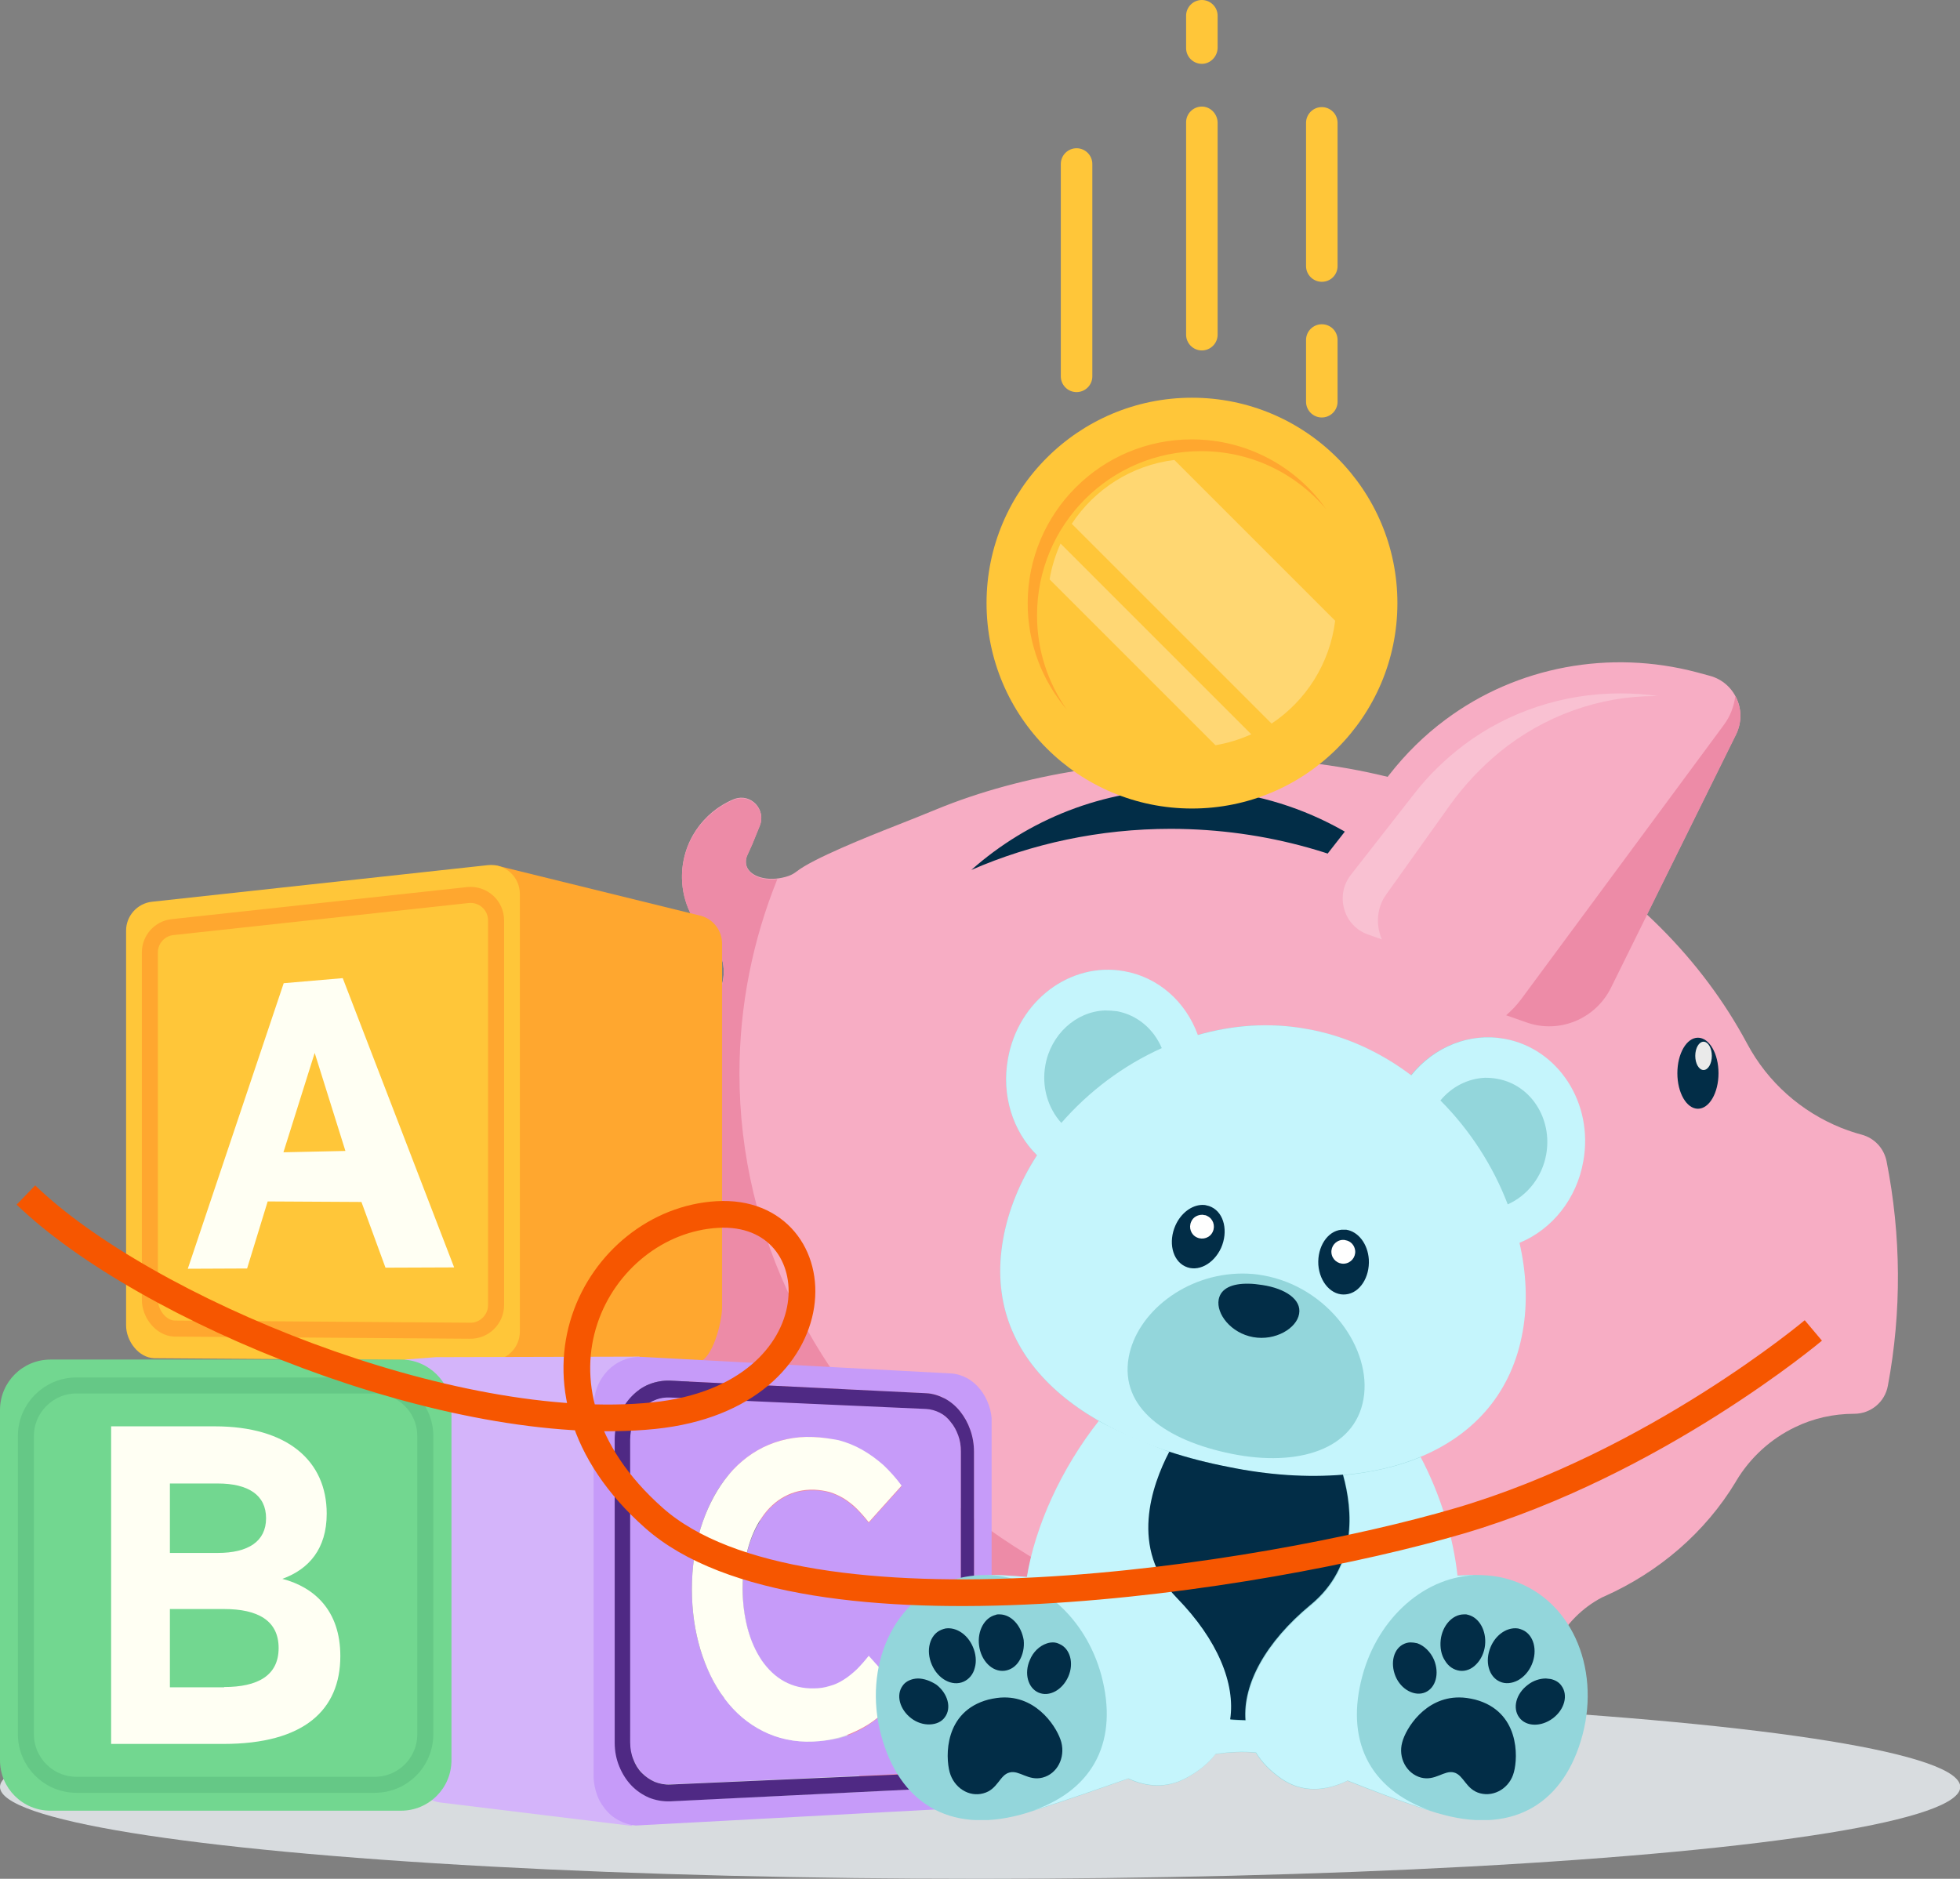 <?xml version="1.0" encoding="UTF-8"?>
<!-- Generator: Adobe Illustrator 27.6.1, SVG Export Plug-In . SVG Version: 6.00 Build 0)  -->
<svg xmlns="http://www.w3.org/2000/svg" xmlns:xlink="http://www.w3.org/1999/xlink" version="1.1" id="Layer_1" x="0px" y="0px" viewBox="0 0 733.7 703.4" xml:space="preserve">
<rect x="0" y="0" width="733.7" height="703.4" fill="#808080" stroke="none"/>
<g>
	<ellipse fill="#D8DCDF" cx="366.9" cy="669" rx="366.9" ry="34.4"></ellipse>
	<g>
		<path fill="#F7ADC4" d="M706.2,434.7c-1-4.8-4.5-8.6-9.3-9.9c-2.7-0.7-5.2-1.6-7.8-2.6c-14.8-6-27.3-16.9-35.1-31.5    c-33.7-63-106.9-106.7-191.7-106.7c-39.7,0-78.8,5.4-112,19.1c-4.9,2-9.8,4-14.7,5.9c-11.5,4.5-31.3,12.5-37.3,17.2    c-0.9,0.7-1.9,1.3-3,1.7c-0.8,0.3-1.6,0.5-2.5,0.7c-6.6,1.4-12.7-0.8-13.5-5c-0.2-1.1-0.1-2.3,0.4-3.4c0.6-1.4,1.3-2.8,1.9-4.2    l2.8-6.9c2.5-6-3.3-12.2-9.4-10c-0.1,0-0.2,0.1-0.3,0.1c-11.6,4.8-19.7,16.3-19.4,29.7c0.2,8.8,4.1,16.7,10.2,22.3    c4.7,4.3,6.5,11,4.8,17.2c-0.2,0.6-0.3,1.2-0.5,1.8c-2.6,10.8-5.6,21.5-9,32.1c-6.8,21.6-10.1,44.6-10.1,66.4    c0,38,13.1,73.3,35.6,102.7c13.7,17.9,23.1,38.7,27.5,60.8l4.8,23.8c0,7.7,6.2,13.9,13.9,13.9h62.6c10.1,0,18.4-8.2,18.4-18.4l0,0    c0-16.1,13.1-29.2,29.2-29.2h11.5c10.4,0,19.7,6.9,22.6,16.9l4.1,13.7c2.4,8.1,9.8,13.6,18.3,13.6h69c7.2,0,12.8-6.4,11.8-13.5    l-1.8-13.2c-2.4-17.7,6.8-34,21.4-41.7c0.3-0.1,0.6-0.3,0.9-0.4c20.4-9.1,37.8-23.9,49.3-43c0-0.1,0.1-0.2,0.1-0.2    c5.3-8.9,13.1-15.9,22.1-20.2c6.8-3.3,14.3-5,22.1-5c6.2,0,11.5-4.4,12.6-10.5C711.9,491.1,711.7,462.5,706.2,434.7z"></path>
		<path fill="none" d="M301.8,337.1"></path>
		<ellipse fill="#022D47" cx="635.6" cy="401.8" rx="7.7" ry="13.3"></ellipse>
		<ellipse fill="#EAEAEA" cx="637.7" cy="395.3" rx="3.1" ry="5.3"></ellipse>
		<path fill="#022D47" d="M534.3,336.7c-22.1-25.3-54.6-41.3-90.8-41.3c-30.7,0-58.7,11.5-79.9,30.3c22.5-9.8,47.9-15.4,74.8-15.4    C474.1,310.4,507.2,320.1,534.3,336.7z"></path>
		<path fill="#F7ADC4" d="M602.9,369.9l47-95.1c4.3-8.8-0.5-19.3-9.9-21.8l-4.8-1.3c-32.5-8.6-67.3-2.3-94.2,17.8    c-7.8,5.8-14.8,12.7-20.9,20.5l-23.6,30.2c-11,14.1-4.9,34.8,12,40.7l63,21.9C583.6,387,597.1,381.5,602.9,369.9z"></path>
		<path fill="#F9C1D2" d="M518.9,334.9l23.6-33.1c5.4-7.6,11.7-14.3,18.7-20.1c16.6-13.6,37.3-21.1,58.4-21.1c0.4,0,0.7,0,1.1,0    c-4.7-0.7-9.5-1-14.3-1c-21.1,0-41.8,6.8-58.4,19.3c-7,5.3-13.3,11.4-18.7,18.4l-23.6,30.2c-2.9,3.7-3.8,8.4-2.5,12.9    c1.3,4.5,4.6,8,9,9.5l5.1,1.8c-0.4-0.8-0.7-1.7-0.9-2.6C515.1,344.1,516,338.9,518.9,334.9z"></path>
		<path fill="#ED8BA7" d="M649.6,260.6c-0.5,3.8-1.9,7.6-4.3,10.8l-75.8,102.6c-1.7,2.3-3.7,4.4-5.7,6.1l7.7,2.7    c12.2,4.3,25.7-1.3,31.5-12.9l47-95.1C652.2,270,651.9,264.8,649.6,260.6z"></path>
		<circle fill="#FFC639" cx="446.2" cy="225.8" r="76.9"></circle>
		
			<ellipse transform="matrix(0.707 -0.707 0.707 0.707 -28.983 381.624)" fill="#FFC639" cx="446.2" cy="225.8" rx="61.4" ry="61.4"></ellipse>
		<g>
			<path fill="#FFC639" d="M448.4,289.5c33.9,0,61.4-27.5,61.4-61.4c0-17.5-7.3-33.3-19.1-44.5c10.4,11,16.9,25.9,16.9,42.3     c0,33.9-27.5,61.4-61.4,61.4c-16.4,0-31.2-6.4-42.3-16.9C415.1,282.1,430.9,289.5,448.4,289.5z"></path>
		</g>
		<g>
			<path fill="#FFA72F" d="M449.6,168.9c18.8,0,35.6,8.4,46.8,21.7c-11.1-15.8-29.5-26.1-50.3-26.1c-33.9,0-61.4,27.5-61.4,61.4     c0,15.1,5.5,29,14.6,39.7c-7-10-11.1-22.1-11.1-35.2C388.2,196.3,415.7,168.9,449.6,168.9z"></path>
		</g>
		<path opacity="0.29" fill="#FFFFFF" d="M499.8,232.4l-60.2-60.2c-16.1,2-29.9,11-38.4,23.9l74.8,74.8    C488.8,262.4,497.8,248.5,499.8,232.4z"></path>
		<path opacity="0.3" fill="#FFFFFF" d="M392.9,216.9l62.1,62.1c4.7-0.8,9.2-2.2,13.4-4.1L397,203.5    C395.1,207.7,393.7,212.2,392.9,216.9z"></path>
		<g>
			<path fill="#FFC639" d="M449.9,39.9L449.9,39.9c-3.2,0-5.9,2.6-5.9,5.9v79.5c0,3.2,2.6,5.9,5.9,5.9l0,0c3.2,0,5.9-2.6,5.9-5.9     V45.8C455.7,42.6,453.1,39.9,449.9,39.9z"></path>
			<path fill="#FFC639" d="M449.9,23.9L449.9,23.9c-3.2,0-5.9-2.6-5.9-5.9V5.9c0-3.2,2.6-5.9,5.9-5.9l0,0c3.2,0,5.9,2.6,5.9,5.9V18     C455.7,21.2,453.1,23.9,449.9,23.9z"></path>
			<path fill="#FFC639" d="M494.8,121.4L494.8,121.4c-3.2,0-5.9,2.6-5.9,5.9v23.1c0,3.2,2.6,5.9,5.9,5.9l0,0c3.2,0,5.9-2.6,5.9-5.9     v-23.1C500.7,124,498.1,121.4,494.8,121.4z"></path>
			<path fill="#FFC639" d="M494.8,105.5L494.8,105.5c-3.2,0-5.9-2.6-5.9-5.9V46c0-3.2,2.6-5.9,5.9-5.9l0,0c3.2,0,5.9,2.6,5.9,5.9     v53.6C500.7,102.9,498.1,105.5,494.8,105.5z"></path>
			<path fill="#FFC639" d="M403,55.5L403,55.5c-3.2,0-5.9,2.6-5.9,5.9v79.5c0,3.2,2.6,5.9,5.9,5.9l0,0c3.2,0,5.9-2.6,5.9-5.9V61.4     C408.9,58.2,406.3,55.5,403,55.5z"></path>
		</g>
		<path fill="#ED8BA7" d="M533,622.9c-141.5,0-256.2-99-256.2-221c0-25.5,5-50,14.2-72.8c-5.9,0.7-10.9-1.5-11.7-5.3    c-0.2-1.1-0.1-2.3,0.4-3.4c0.6-1.4,1.3-2.8,1.9-4.2l2.8-6.9c2.5-6-3.3-12.2-9.4-10c-0.1,0-0.2,0.1-0.3,0.1    c-11.6,4.8-19.7,16.3-19.4,29.7c0.2,8.8,4.1,16.7,10.2,22.3c4.7,4.3,6.5,11,4.8,17.2c-0.2,0.6-0.3,1.2-0.5,1.8    c-2.6,10.8-5.6,21.5-9,32.1c-6.8,21.6-10.1,44.6-10.1,66.4c0,38,13.1,73.3,35.6,102.7c13.7,17.9,23.1,38.7,27.5,60.8l4.8,23.8    c0,7.7,6.2,13.9,13.9,13.9h62.6c10.1,0,18.4-8.2,18.4-18.4l0,0c0-16.1,13.1-29.2,29.2-29.2h11.5c10.4,0,19.7,6.9,22.6,16.9    l4.1,13.7c2.4,8.1,9.8,13.6,18.3,13.6h69c7.2,0,12.8-6.4,11.8-13.5l-1.8-13.2c-1-7.4,0-14.6,2.6-21    C565.3,621.6,549.3,622.9,533,622.9z"></path>
	</g>
	<g>
		<g>
			<path fill="#FFA72F" d="M183.4,509.4l78,0.5c5.3-0.8,8.9-15,8.9-20.4V353.3c0-4.8-3.2-9.1-7.8-10.4l-77.2-19"></path>
			<path fill="#FFC639" d="M183.4,509.4l-125.7-0.9c-5.8-0.2-10.5-6.4-10.5-12.3V348.4c0-5.5,4.2-10.2,9.7-10.8l125.7-13.7     c6.4-0.7,12,4.3,12,10.8v163.8C194.6,504.7,189.5,509.6,183.4,509.4z"></path>
			<path fill="none" stroke="#FFA72F" stroke-width="6" stroke-miterlimit="10" d="M175.8,498.2l-110.5-0.8     c-5.1-0.2-9.2-5.6-9.2-10.8v-130c0-4.9,3.7-9,8.5-9.5l110.5-12c5.7-0.6,10.6,3.8,10.6,9.5v144C185.7,494,181.2,498.4,175.8,498.2     z"></path>
			<path fill="#FFFFF3" d="M70.3,475l35.9-106.9l22.1-1.9l41.7,108.3l-25.7,0.1l-9-24.6l-35.1-0.2l-7.7,25.1L70.3,475z M106.1,431.4     l23.2-0.5l-11.5-36.7L106.1,431.4z"></path>
		</g>
		<path fill="#D4B4FA" d="M236.6,683.6l-72-8.8c-5.1-0.7-8.8-5.1-8.8-10.2L151.6,509l11.6-0.9l76.2-0.2"></path>
		<path fill="#72D790" d="M150.1,677.9H18.9C8.5,677.9,0,669.5,0,659V527.9C0,517.4,8.5,509,18.9,509h131.2    c10.4,0,18.9,8.5,18.9,18.9V659C169,669.5,160.5,677.9,150.1,677.9z"></path>
		<path fill="none" stroke="#65C886" stroke-width="6" stroke-miterlimit="10" d="M140.3,668.2H28.6c-10.4,0-18.9-8.5-18.9-18.9    V537.6c0-10.4,8.5-18.9,18.9-18.9h111.7c10.4,0,18.9,8.5,18.9,18.9v111.7C159.2,659.7,150.8,668.2,140.3,668.2z"></path>
		<g>
			<path fill="#FFFFF3" d="M127.4,620c0,20.2-13.6,32.9-43.7,32.9H41.6V534h38.8c27.3,0,41.9,13,41.9,32.7     c0,13.2-6.7,20.8-16.6,24.4C117.6,594.2,127.4,602.9,127.4,620z M81.5,581.4c11.4,0,18.1-4.3,18.1-13c0-8.7-6.7-13-18.1-13H63.6     v26H81.5z M83.9,631.6c12.6,0,20.4-4.3,20.4-14.6c0-10.3-7.8-14.6-20.4-14.6H63.6v29.3H83.9z"></path>
		</g>
		<g>
			<g>
				<g>
					<defs>
						<polygon id="SVGID_1_" points="222.2,684.3 222.2,506.9 371.2,515 371.2,676.3       "></polygon>
					</defs>
					<clipPath id="SVGID_00000149372519370512995160000012227952624829422989_">
						<use xlink:href="#SVGID_1_" overflow="visible"></use>
					</clipPath>
					<g clip-path="url(#SVGID_00000149372519370512995160000012227952624829422989_)">
						<g>
							<g>
								<g>
									<path fill="#C69BF9" d="M304.3,652c-6.9,0.3-13.2-1.2-18.7-3.9c-5.6-2.8-10.4-6.9-14.3-12.1c-3.9-5.2-7-11.5-9.1-18.4           c-2.1-7-3.2-14.6-3.2-22.6s1.1-15.6,3.2-22.6c2.1-6.9,5.1-13.2,9.1-18.4c3.9-5.2,8.7-9.3,14.3-12.1           c5.5-2.8,11.8-4.2,18.7-3.9c3.3,0.1,6.6,0.6,9.7,1.5c3.1,0.8,6,2.1,8.8,3.6c2.8,1.5,5.4,3.4,7.9,5.7           c2.5,2.2,4.7,4.8,6.8,7.7l-12.3,13.7c-1.5-1.9-3-3.6-4.5-5.1c-1.6-1.5-3.2-2.8-4.8-3.8c-1.7-1.1-3.4-1.9-5.3-2.4           c-1.9-0.6-3.8-0.9-5.9-0.9c-4.1-0.1-7.8,0.8-11.1,2.6c-3.3,1.8-6.1,4.5-8.4,7.8c-2.3,3.4-4.1,7.4-5.3,11.9           c-1.2,4.5-1.9,9.6-1.9,14.9s0.6,10.3,1.9,14.9c1.2,4.5,3,8.6,5.3,11.9c2.3,3.4,5.1,6,8.4,7.8c3.3,1.8,7,2.7,11.1,2.6           c2.1,0,4-0.4,5.9-0.9c1.9-0.6,3.6-1.4,5.3-2.4c1.7-1.1,3.3-2.3,4.8-3.8c1.5-1.5,3-3.2,4.5-5.1l12.3,13.7           c-2.1,2.9-4.4,5.4-6.8,7.6c-2.5,2.2-5.1,4.1-7.9,5.7c-2.8,1.6-5.8,2.8-8.8,3.6C310.8,651.4,307.6,651.9,304.3,652            M346.7,527.4l-95.8-4.3c-2.1-0.1-4,0.3-5.8,1c-1.8,0.8-3.4,1.9-4.8,3.3c-1.4,1.4-2.5,3.2-3.2,5.1           c-0.8,1.9-1.2,4.1-1.2,6.4v113.3c0,2.3,0.4,4.4,1.2,6.4c0.8,1.9,1.9,3.7,3.2,5.1c1.4,1.4,3,2.6,4.8,3.3           c1.8,0.8,3.8,1.1,5.8,1l95.8-4.3c1.8-0.1,3.5-0.6,5.1-1.4c1.6-0.8,3-2,4.1-3.5c1.2-1.4,2.1-3.1,2.8-5c0.7-1.9,1-3.9,1-6           V543.3c0-2.1-0.4-4.1-1-6c-0.7-1.9-1.6-3.5-2.8-5c-1.2-1.4-2.6-2.6-4.1-3.5C350.2,528,348.5,527.5,346.7,527.4            M250.9,674.3c-2.8,0.1-5.5-0.4-8-1.4c-2.5-1-4.7-2.6-6.6-4.6c-1.9-2-3.4-4.4-4.5-7.1c-1.1-2.7-1.7-5.7-1.7-8.8V538.8           c0-3.2,0.6-6.1,1.7-8.8c1.1-2.7,2.6-5.1,4.5-7.1c1.9-2,4.1-3.5,6.6-4.6c2.5-1,5.2-1.5,8-1.4l95.8,4.7c2.5,0.1,4.9,0.8,7,2           c2.1,1.2,4.1,2.8,5.7,4.8c1.6,2,2.9,4.3,3.8,6.9c0.9,2.5,1.4,5.3,1.4,8.2v104.3c0,2.9-0.5,5.7-1.4,8.2           c-0.9,2.6-2.2,4.9-3.8,6.9c-1.6,2-3.5,3.6-5.7,4.8c-2.2,1.2-4.5,1.9-7,2L250.9,674.3 M355.9,514.2l-115.6-6.2           c-2.5-0.1-4.8,0.3-7,1.2c-2.2,0.9-4.1,2.2-5.8,3.9c-1.6,1.7-3,3.8-3.9,6.1c-0.9,2.3-1.4,4.9-1.4,7.7v137.7           c0,2.7,0.5,5.3,1.4,7.7c0.9,2.3,2.3,4.4,3.9,6.1c1.6,1.7,3.6,3,5.8,3.9c2.2,0.9,4.5,1.3,7,1.2l115.6-6.2           c2.1-0.1,4.2-0.7,6-1.8c1.8-1,3.5-2.4,4.9-4.1c1.4-1.7,2.5-3.7,3.3-5.9c0.8-2.2,1.2-4.6,1.2-7.1V533c0-2.5-0.4-4.9-1.2-7.1           c-0.8-2.2-1.9-4.2-3.3-5.9c-1.4-1.7-3-3.1-4.9-4.1C360,514.9,358,514.3,355.9,514.2"></path>
									<path fill="#4F2984" d="M250.9,668.1c-2.1,0.1-4-0.3-5.8-1c-1.8-0.8-3.4-1.9-4.8-3.3c-1.4-1.4-2.5-3.2-3.2-5.1           c-0.8-1.9-1.2-4.1-1.2-6.4V539c0-2.3,0.4-4.4,1.2-6.4c0.8-1.9,1.9-3.7,3.2-5.1c1.4-1.4,3-2.6,4.8-3.3           c1.8-0.8,3.8-1.1,5.8-1l95.8,4.3c1.8,0.1,3.5,0.6,5.1,1.4c1.6,0.8,3,2,4.1,3.5c1.2,1.4,2.1,3.1,2.8,5c0.7,1.9,1,3.9,1,6           V648c0,2.1-0.4,4.1-1,6c-0.7,1.9-1.6,3.5-2.8,5c-1.2,1.4-2.6,2.6-4.1,3.5c-1.6,0.8-3.3,1.4-5.1,1.4L250.9,668.1            M346.7,521.6l-95.8-4.7c-2.8-0.1-5.5,0.4-8,1.4c-2.5,1-4.7,2.6-6.6,4.6c-1.9,2-3.4,4.4-4.5,7.1c-1.1,2.7-1.7,5.7-1.7,8.8           v113.7c0,3.2,0.6,6.1,1.7,8.8c1.1,2.7,2.6,5.1,4.5,7.1c1.9,2,4.1,3.5,6.6,4.6c2.5,1,5.2,1.5,8,1.4l95.8-4.7           c2.5-0.1,4.9-0.8,7-2c2.1-1.2,4.1-2.8,5.7-4.8c1.6-2,2.9-4.3,3.8-6.9c0.9-2.5,1.4-5.3,1.4-8.2V543.5c0-2.9-0.5-5.7-1.4-8.2           c-0.9-2.6-2.2-4.9-3.8-6.9c-1.6-2-3.5-3.6-5.7-4.8C351.5,522.5,349.2,521.7,346.7,521.6"></path>
									<path fill="#FFFFF3" d="M304.3,538c-6.9-0.3-13.2,1.2-18.7,3.9c-5.6,2.8-10.4,6.9-14.3,12.1c-3.9,5.2-7,11.5-9.1,18.4           c-2.1,7-3.2,14.6-3.2,22.6s1.1,15.6,3.2,22.6c2.1,6.9,5.1,13.2,9.1,18.4c3.9,5.2,8.7,9.3,14.3,12.1           c5.5,2.8,11.8,4.2,18.7,3.9c3.3-0.1,6.6-0.6,9.7-1.5c3.1-0.8,6-2.1,8.8-3.6c2.8-1.5,5.4-3.4,7.9-5.7           c2.5-2.2,4.7-4.8,6.8-7.6l-12.3-13.7c-1.5,1.9-3,3.6-4.5,5.1c-1.6,1.5-3.2,2.8-4.8,3.8c-1.7,1.1-3.4,1.9-5.3,2.4           c-1.9,0.6-3.8,0.9-5.9,0.9c-4.1,0.1-7.8-0.8-11.1-2.6c-3.3-1.8-6.1-4.5-8.4-7.8c-2.3-3.4-4.1-7.4-5.3-11.9           c-1.2-4.5-1.9-9.6-1.9-14.9s0.6-10.3,1.9-14.9c1.2-4.5,3-8.6,5.3-11.9c2.3-3.4,5.1-6,8.4-7.8c3.3-1.8,7-2.7,11.1-2.6           c2.1,0.1,4,0.4,5.9,0.9c1.9,0.6,3.6,1.4,5.3,2.4c1.7,1.1,3.3,2.3,4.8,3.8c1.5,1.5,3,3.2,4.5,5.1l12.3-13.7           c-2.1-2.9-4.4-5.4-6.8-7.7c-2.5-2.2-5.1-4.1-7.9-5.7c-2.8-1.6-5.8-2.8-8.8-3.6C310.8,538.6,307.6,538.1,304.3,538"></path>
								</g>
							</g>
						</g>
					</g>
				</g>
			</g>
		</g>
	</g>
	<g>
		<g>
			<defs>
				<rect id="SVGID_00000099656930166052088630000016800989410183827591_" x="327.7" y="363" width="266.8" height="318.4"></rect>
			</defs>
			<clipPath id="SVGID_00000173154895295243312580000016278498010537496255_">
				<use xlink:href="#SVGID_00000099656930166052088630000016800989410183827591_" overflow="visible"></use>
			</clipPath>
			<path clip-path="url(#SVGID_00000173154895295243312580000016278498010537496255_)" fill="#93D6DB" d="M413.4,363.1     c-17.7,0.7-32.8,14.7-36.1,33.4c-2.4,13.4,1.7,26.9,10.9,36c-6.4,9.9-10.8,20.7-12.7,31.5c-5.3,30,9.4,52.8,35.9,68     c-13.9,17.6-23.8,39.3-26.9,58.4c-9.1-0.6-17.9-1.6-26.1,0.6c-24.4,6.5-35.3,33.3-28.6,58.5c6.7,25.2,25.3,37.1,52.2,29.9     c0,0,0,0,0,0c1.6-0.4,3.1-0.9,4.6-1.4c13.7-4.3,25.4-8.5,35.7-12.1c6.9,3.2,14.2,3.7,21.3,0c4.8-2.5,8.6-5.6,11.4-9.2     c5.3-0.7,10.2-1,15.1-0.5c2.2,3.7,5.5,7,9.7,9.9c7.7,5.2,16.3,4.6,24.6,0.6c8.9,3.5,19,7.5,31.1,11.3c1.5,0.5,3.1,1,4.7,1.4     c0,0,0,0,0,0c27,7.2,45.5-4.7,52.2-29.9c6.7-25.2-4.2-51.9-28.6-58.5c-6.3-1.7-12.4-1.4-18.4-1.2c-1.6-14.5-6.3-30.2-13.9-44.4     c20.1-8.3,34.2-24,38.3-46.9c1.9-10.6,1.4-21.9-1.2-33.2c12.4-5.1,21.5-16.7,23.9-30.6c3.9-21.7-9.4-42.2-29.6-45.8     c-12.9-2.3-26.1,2.9-34.8,13.7c-11.4-8.6-24.7-14.9-39.3-17.4c-13.9-2.5-27.6-1.4-40.6,2.3c-4.7-12.6-15.1-21.6-27.6-23.8     C418.4,363.2,415.9,363,413.4,363.1L413.4,363.1z M413.4,363.1"></path>
			<path clip-path="url(#SVGID_00000173154895295243312580000016278498010537496255_)" fill="#C5F5FC" d="M411.3,532     c-13.9,17.6-23.8,39.3-26.9,58.4c-5.4-0.5-10.8-0.8-15.9-0.8c20.4,0,38,16.1,43.8,37.7c6.3,23.7-2.2,42.4-25.7,50.6     c13.7-4.3,25.4-8.5,35.8-12.1c6.9,3.2,14.2,3.7,21.3,0c4.8-2.5,8.6-5.6,11.4-9.2c5.3-0.7,10.2-1,15.1-0.5c2.2,3.7,5.5,7,9.7,9.9     c7.7,5.2,16.3,4.6,24.6,0.6c8.9,3.5,18.9,7.5,31,11.3c-23.4-8.2-31.9-26.9-25.5-50.5c5.8-21.6,23.5-37.8,43.8-37.7     c-2.8,0-5.5,0.1-8.2,0.2c-1.6-14.5-6.3-30.2-13.8-44.4c-8.6,3.6-18.4,5.8-28.9,6.8c3.7,13.3,5.5,34.2-12.1,48.7     c-16.9,13.9-25.4,29.7-24.4,43.2c-1.9,0-3.9-0.1-5.7-0.3c2-13.4-4.7-29.8-19.9-45.4c-17.9-18.4-9.5-42.2-2.9-54.8     C429.9,540.5,418.6,536.1,411.3,532L411.3,532z M382,679.4C382,679.4,382,679.4,382,679.4C382,679.4,382,679.4,382,679.4     L382,679.4z M540.2,679.4C540.2,679.4,540.2,679.4,540.2,679.4C540.2,679.4,540.2,679.4,540.2,679.4L540.2,679.4z M540.2,679.4"></path>
			<path clip-path="url(#SVGID_00000173154895295243312580000016278498010537496255_)" fill="#C5F5FC" d="M420.8,363.6     c-20.2-3.6-39.7,11.1-43.5,32.9c-2.4,13.4,1.7,26.9,10.9,36c-6.4,9.9-10.8,20.7-12.7,31.5c-8,45.3,29.6,74.1,84.5,85.3     c54.8,11.2,102-5.5,110-50.8c1.9-10.6,1.4-21.9-1.2-33.2c12.4-5.1,21.5-16.7,23.9-30.6c3.9-21.7-9.4-42.2-29.6-45.8     c-12.9-2.3-26.1,2.9-34.8,13.7c-11.4-8.6-24.7-14.9-39.3-17.4c-13.9-2.5-27.6-1.4-40.6,2.3C443.8,374.8,433.4,365.8,420.8,363.6     L420.8,363.6z M420.8,363.6"></path>
		</g>
		<path fill="#022D47" d="M437.7,543.5c-6.6,12.7-15,36.4,2.9,54.8c15.2,15.6,21.9,32,19.9,45.4c1.9,0.2,3.8,0.2,5.7,0.3    c-1-13.5,7.5-29.2,24.4-43.2c17.6-14.5,15.8-35.4,12.1-48.7c-13.3,1.1-27.7,0.2-42.8-2.9C452.1,547.7,444.7,545.8,437.7,543.5    L437.7,543.5z M374.3,604.4c-0.3,0-0.6,0-0.8,0c-0.3,0-0.6,0.1-0.8,0.2c-4.2,1-6.9,6-6.2,11.4c0.7,5.8,5,10.1,9.6,9.5    c2.2-0.3,4.2-1.6,5.5-3.8c1.3-2.2,1.9-4.9,1.6-7.7C382.3,608.6,378.6,604.5,374.3,604.4L374.3,604.4z M548,604.4    c-4.3,0-8.1,4.2-8.7,9.6c-0.3,2.8,0.2,5.6,1.6,7.7c1.3,2.2,3.3,3.5,5.5,3.8c2.2,0.3,4.5-0.6,6.2-2.4c1.8-1.8,3-4.4,3.3-7.1    c0.6-5.4-2.1-10.3-6.2-11.4c-0.3-0.1-0.5-0.1-0.8-0.2C548.6,604.4,548.3,604.4,548,604.4L548,604.4z M354.8,609.6    c-0.6,0-1.1,0.1-1.7,0.3c-0.3,0.1-0.5,0.2-0.8,0.3c-4.3,1.8-5.8,7.7-3.5,13c2.3,5.4,7.6,8.3,11.9,6.4c2-0.9,3.6-2.7,4.2-5.2    c0.7-2.4,0.4-5.3-0.7-7.8C362.4,612.3,358.6,609.5,354.8,609.6L354.8,609.6z M567.4,609.6c-3.8-0.1-7.6,2.7-9.4,7    c-2.3,5.4-0.7,11.2,3.5,13c2,0.9,4.4,0.7,6.7-0.5c2.2-1.2,4.1-3.3,5.2-5.9c2.3-5.4,0.7-11.2-3.5-13c-0.3-0.1-0.5-0.2-0.8-0.3    C568.6,609.7,568,609.6,567.4,609.6L567.4,609.6z M394.2,614.9c-0.8,0-1.6,0.1-2.4,0.4c-2.7,0.9-5.1,3.2-6.3,6.2    c-2.2,5-0.7,10.5,3.3,12.2c4,1.7,8.9-1,11.1-6c2.2-5,0.7-10.5-3.3-12.2C395.8,615.1,395,614.9,394.2,614.9L394.2,614.9z     M528,614.9c-0.8,0-1.6,0.2-2.3,0.5c-4,1.7-5.4,7.1-3.3,12.2c1,2.4,2.8,4.4,4.9,5.5c2.1,1.1,4.3,1.3,6.2,0.5    c4-1.7,5.4-7.1,3.3-12.2c-1.3-3-3.7-5.3-6.3-6.2C529.6,615,528.8,614.9,528,614.9L528,614.9z M343.6,628.4c-0.6,0-1.2,0.1-1.7,0.2    c-1.7,0.4-3.1,1.2-4,2.5c-2.6,3.5-1.1,8.9,3.2,12.2c2.1,1.6,4.6,2.4,7,2.3c2.4-0.1,4.4-1,5.6-2.7c2.6-3.5,1.1-8.9-3.2-12.2    C348.3,629.3,345.9,628.4,343.6,628.4L343.6,628.4z M578.7,628.4c-2.3,0-4.8,0.8-6.8,2.4c-4.4,3.3-5.8,8.7-3.2,12.2    c2.6,3.5,8.2,3.6,12.6,0.3c4.4-3.3,5.8-8.7,3.2-12.2c-0.9-1.3-2.3-2.1-4-2.5C579.9,628.5,579.3,628.5,578.7,628.4L578.7,628.4z     M375.9,635.5c-1.8,0-3.8,0.3-5.9,0.8c-16.6,4.4-16.1,21.4-14.5,27.2c1.6,5.8,7.2,9.4,12.6,7.9c5.4-1.4,6.1-6.9,9.8-7.8    c3.7-1,7,3.3,12.4,1.9c5.4-1.4,8.5-7.3,7-13.2C396,647.3,388.8,635.4,375.9,635.5L375.9,635.5z M546.3,635.5    c-12.9-0.1-20.1,11.7-21.4,16.8c-1.6,5.8,1.6,11.7,7,13.2c5.4,1.4,8.7-2.9,12.4-1.9c3.7,1,4.4,6.4,9.8,7.8    c5.4,1.4,11.1-2.1,12.6-7.9c1.6-5.8,2.1-22.8-14.5-27.2C550.1,635.8,548.2,635.5,546.3,635.5L546.3,635.5z M546.3,635.5"></path>
		<path fill="#93D6DB" d="M413.6,378.3c-10.9,0.4-20.3,9.1-22.3,20.6c-1.4,7.9,0.9,15.9,6,21.5c10.2-11.7,23.1-21.5,37.6-28    c-3.1-7.3-9.3-12.4-16.7-13.8C416.7,378.4,415.1,378.3,413.6,378.3L413.6,378.3z M555.9,403.5c-6.4,0.3-12.4,3.3-16.7,8.5    c11.1,11.1,19.8,24.7,25.2,38.9c7.4-3.3,12.9-10.3,14.4-18.7c2.4-13.4-5.8-26.1-18.3-28.3C559,403.6,557.4,403.5,555.9,403.5    L555.9,403.5z M465.1,476.8c-21.2,0-39.6,14.6-42.6,31.4c-3.3,18.8,13.8,31.1,38.6,36.1c24.8,5,46-1.6,49.3-20.5    c3.3-18.8-13.2-42-37.5-46.3C470.4,477,467.7,476.8,465.1,476.8L465.1,476.8z M465.1,476.8"></path>
		<path fill="#022D47" d="M450,451.1c-3.9,0.1-7.9,3-10,7.7c-2.7,6.1-1.2,13,3.6,15.3c4.7,2.3,10.7-0.8,13.5-6.9    c2.7-6.1,1.2-13-3.6-15.3c-0.6-0.3-1.2-0.5-1.8-0.6C451.1,451.1,450.5,451.1,450,451.1L450,451.1z M502.8,460.4    c-0.2,0-0.5,0-0.7,0c-5.2,0.5-9,6.4-8.6,13.1c0.5,6.7,5.1,11.7,10.3,11.1c5.2-0.5,9-6.4,8.6-13.1c-0.4-5.9-4-10.4-8.4-11.1    C503.6,460.4,503.2,460.4,502.8,460.4L502.8,460.4z M467.3,480.6c-6-0.1-10.3,1.7-11.1,5.9c-1,5.4,4.6,12.6,12.9,14.1    c8.3,1.5,16.3-3.3,17.2-8.7c1-5.4-5.2-9.5-13.7-10.8C470.7,480.8,468.9,480.6,467.3,480.6L467.3,480.6z M467.3,480.6"></path>
		<path fill="#FFFFFF" d="M450,454.8c-1.7,0-3.4,0.9-4.1,2.6c-1,2.2-0.1,4.9,2.2,5.9c2.2,1,4.9,0.1,5.9-2.2c1-2.2,0.1-4.9-2.2-5.9    c-0.3-0.2-0.7-0.3-1.1-0.3C450.5,454.8,450.2,454.8,450,454.8L450,454.8z M502.8,464.2c-0.1,0-0.2,0-0.3,0    c-2.5,0.2-4.3,2.4-4.1,4.8c0.2,2.5,2.4,4.3,4.8,4.1c2.5-0.2,4.3-2.4,4.1-4.8c-0.2-2.1-1.7-3.7-3.7-4    C503.4,464.2,503.1,464.2,502.8,464.2L502.8,464.2z M502.8,464.2"></path>
	</g>
</g>
<path fill="none" stroke="#F65600" stroke-width="10" stroke-linejoin="round" stroke-miterlimit="10" d="M9.7,447.4  c44.2,42.7,159.2,90.4,235.1,82.6c70.2-7.2,68.6-77.9,23.7-75.3s-79.5,64.2-23.7,113.6c55.7,49.4,228.1,22.7,301.5,1.1  c73.5-21.6,132.5-71.3,132.5-71.3"></path>
</svg>
